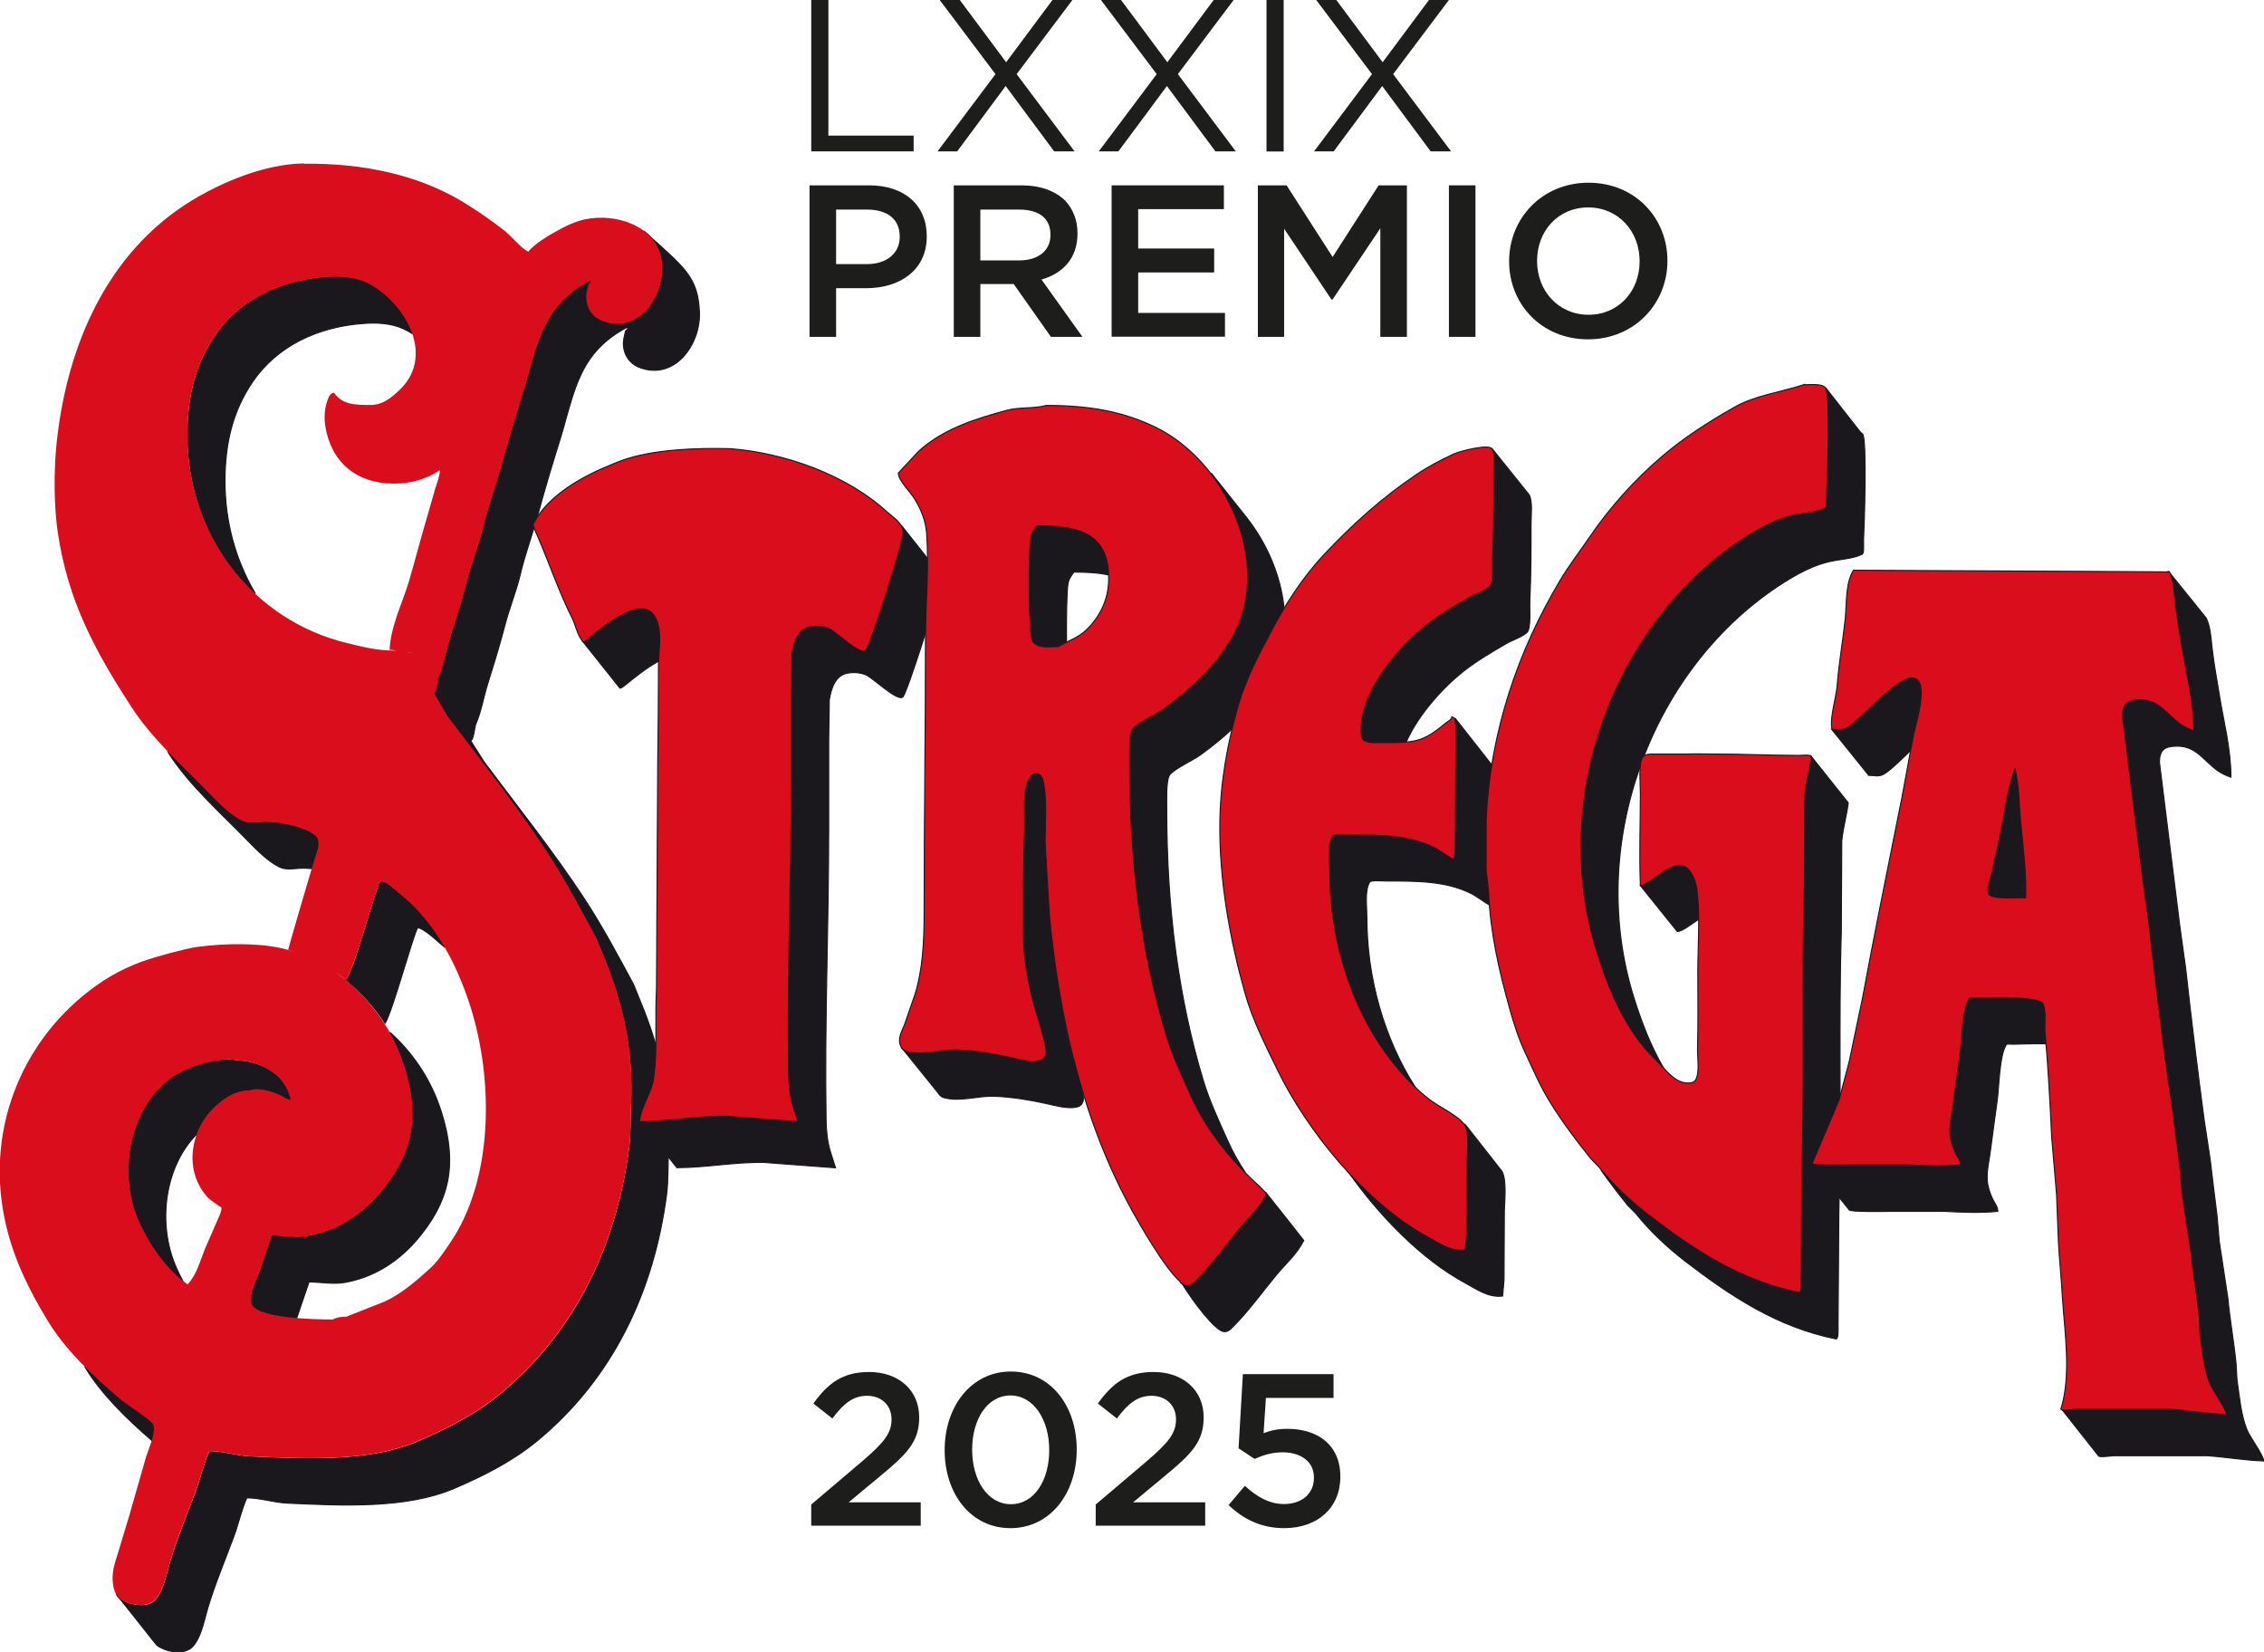 <svg xmlns="http://www.w3.org/2000/svg" id="Livello_1" data-name="Livello 1" viewBox="0 0 146.6 106.96"><g><path d="M9.85,93.28c-1.63-1.41-3.29-3.01-4.37-4.81,.75,.75,1.53,1.45,2.32,2.12,.35,.3,2.04,1.37,2.15,1.66,.09,.25,.02,.63-.1,1.03Z" fill="#1a181c" fill-rule="evenodd" stroke="#1a181c" stroke-miterlimit="3.86" stroke-width=".07"></path><path d="M25.31,66.89c1.38,1.25,2.46,2.85,3.09,4.58,.53,1.46,.92,3.22,.6,4.93-.29,1.52-1.1,2.84-2.11,3.99-1.23,1.39-2.79,2.34-4.61,2.65-.74,.12-1.56-.04-2.27-.04l-.77,2.26-.03,.09c-1.39-.12-2.8-.37-2.93-.97-.14-.69,.36-1.52,.56-2.11l.76-2.26c.72,0,1.53,.16,2.28,.04,1.81-.31,3.37-1.26,4.6-2.65,1.01-1.15,1.83-2.47,2.12-4,.32-1.7-.07-3.47-.61-4.92-.21-.56-.46-1.12-.76-1.65l.07,.06Z" fill="#1a181c" fill-rule="evenodd" stroke="#1a181c" stroke-miterlimit="3.86" stroke-width=".07"></path><path d="M12.71,73.46c-2.12,2.17-2.53,5.94-1.25,8.71,.12,.27,.25,.53,.4,.81-1.23-.99-2.18-2.45-2.81-3.79-1.55-3.36-.58-8.22,2.86-9.87,.55-.27,1.22-.49,1.84-.6l.88-.12,1.3,.14c1.41,.26,2.58,1.02,2.91,2.49-.25,0-.52-.22-.72-.31-.46-.21-1.36-.51-1.92-.3-.82,0-1.47,.37-2.04,.85-.64,.53-1.18,1.22-1.44,2.01Z" fill="#1a181c" fill-rule="evenodd" stroke="#1a181c" stroke-miterlimit="3.86" stroke-width=".07"></path><path d="M22.4,63.45c.41-.08,1.86-5.61,2.24-6.37,.42,0,.78,.42,1.09,.66,1.29,.99,2.29,2.24,3.08,3.6-.31-.24-1.36-1.27-1.77-1.27-.36,.7-1.61,5.37-2.1,6.18-.69-1.08-1.53-2-2.54-2.81Z" fill="#1a181c" fill-rule="evenodd" stroke="#1a181c" stroke-miterlimit="3.86" stroke-width=".07"></path><path d="M10.87,48.65c.89,.94,1.85,1.83,2.74,2.76,.59,.61,1.34,1.38,2.1,1.74,.45,.22,1.02,.07,1.54,.07,.93,0,2.68,.34,3.26,.96,.15,.16,.15,.46,.12,.69l-.44,1.37c-.2-.02-.39-.03-.54-.03-.53,0-1.1,.15-1.54-.07-.76-.36-1.5-1.13-2.1-1.74-1.76-1.81-3.73-3.54-5.08-5.62l-.06-.13Z" fill="#1a181c" fill-rule="evenodd" stroke="#1a181c" stroke-miterlimit="3.86" stroke-width=".07"></path><path d="M26.7,21.6c-.19-.12-.38-.22-.57-.31-.78-.37-1.77-.42-2.69-.34-2.85,.22-5.51,1.44-7.1,3.8-1.25,1.85-1.77,3.9-1.77,6.41,0,2.68,.71,5.16,1.97,7.28-2.74-2.53-4.37-6.2-4.37-10.27,0-2.51,.52-4.57,1.77-6.41,1.59-2.37,4.26-3.58,7.1-3.81,.92-.07,1.92-.03,2.7,.34,1.25,.59,2.47,1.89,2.97,3.31Z" fill="#1a181c" fill-rule="evenodd" stroke="#1a181c" stroke-miterlimit="3.86" stroke-width=".07"></path><path d="M28.09,44.92c.18-.04,.25-.91,.31-1.04,.36-.84,.5-1.77,.78-2.64,.39-1.24,.79-2.49,1.11-3.76,.28-1.1,.73-2.17,.99-3.26,.31-1.33,.78-2.58,1.14-3.87,.47-1.71,.99-3.42,1.5-5.09,.53-1.7,.87-3.54,1.87-5,.62-.91,1.44-1.58,2.46-2.11v.18c-.18,0-.18,.29-.21,.43-.22,.83,.15,1.69,.92,2,2.3,.93,4.03-1.46,3.93-3.57-.04-.83-.4-1.5-.91-1.99l-.3-.25c2.68,2.41,3.5,2.97,3.61,5.24,.1,2.11-1.63,4.51-3.93,3.58-.78-.32-1.15-1.17-.93-2,.04-.14,.04-.43,.21-.43v-.17c-1.01,.52-1.83,1.2-2.46,2.1-1,1.46-1.34,3.3-1.86,5-.52,1.67-1.04,3.38-1.5,5.09-.36,1.29-.83,2.55-1.14,3.87-.26,1.09-.71,2.17-.99,3.27-.33,1.27-.72,2.53-1.11,3.77-.27,.88-.42,1.81-.78,2.64-.06,.13-.13,1.04-.33,1.04l.89,1.4c2.16,2.89,4.45,5.76,6.42,8.75,1.21,1.84,2.22,3.74,3.25,5.65l.71,1.76c1.08,2.81,1.7,5.62,1.55,8.98-.05,.95-.01,1.91-.12,2.81-.82,6.3-3.47,11.93-8.4,16-1.62,1.33-3.5,2.27-5.39,3.08-3.08,1.3-7.12,1.11-10.77,.94-.91-.04-1.73-.34-2.63-.34-.36,.82-.53,1.68-.85,2.53-.56,1.51-1.21,3.05-1.67,4.59-.23,.78-.45,2.02-1.05,2.57-.49,.44-1.43,.31-1.95,.03-.1-.05-.16-.08-.21-.11-.2-.14-.04-.03-2.72-3.37,.11,.2,.28,.36,.53,.49,.52,.27,1.47,.4,1.95-.03,.6-.55,.82-1.79,1.05-2.57,.46-1.54,1.11-3.09,1.67-4.6,.31-.85,.49-1.7,.85-2.52,.9,0,1.72,.3,2.63,.34,3.65,.17,7.7,.35,10.77-.94,1.89-.8,3.78-1.75,5.4-3.08,4.93-4.06,7.58-9.69,8.4-16,.11-.89,.08-1.85,.12-2.8,.15-3.37-.47-6.17-1.54-8.99l-.72-1.75c-1.03-1.91-2.04-3.81-3.24-5.65-1.97-3-4.26-5.88-6.43-8.76l-.87-1.41Z" fill="#1a181c" fill-rule="evenodd" stroke="#1a181c" stroke-miterlimit="3.86" stroke-width=".07"></path><path d="M14.62,68.59l-.88,.12c-.62,.11-1.28,.34-1.84,.6-3.43,1.65-4.41,6.51-2.86,9.87,.67,1.45,1.73,3,3.11,3.98,.6-.65,.81-1.54,1.12-2.3l.96-2.2c.04-.11,.21-.52,.03-.52-.31-.24-.66-.42-.92-.74-1.55-1.86-.89-4.56,.81-5.96,.57-.48,1.23-.85,2.04-.85,.56-.21,1.46,.09,1.92,.3,.2,.09,.47,.31,.72,.31-.33-1.46-1.5-2.23-2.91-2.49l-1.3-.14ZM19.71,10.6c3.77-.04,7.27,.7,10.16,2.41,.96,.58,1.89,1.21,2.8,1.93,.54,.43,.95,1.02,1.53,1.36,.42-.5,1.07-.89,1.56-1.18,.76-.44,1.57-.87,2.48-.98,2.15-.28,4.53,.77,4.64,3.04,.09,2.12-1.63,4.51-3.93,3.57-.78-.32-1.14-1.17-.92-2,.04-.14,.04-.43,.21-.43v-.18c-1.01,.52-1.83,1.2-2.46,2.11-1,1.46-1.34,3.3-1.87,5-.51,1.67-1.03,3.38-1.5,5.09-.36,1.29-.83,2.54-1.14,3.87-.27,1.09-.71,2.17-.99,3.26-.32,1.27-.72,2.52-1.11,3.76-.28,.87-.42,1.8-.78,2.64-.06,.13-.13,1.04-.33,1.04-.4-.69-1.2-2.64-1.34-2.64-.25-.02-1.45-.23-1.49-.19,.05-1.5,.85-3.09,1.26-4.47,.42-1.46,.8-2.92,1.23-4.36l.48-1.68c.11-.34,.28-.75,.28-1.13-.91,.6-1.86,.87-2.99,.87-2.42,0-4.04-1.4-4.42-3.68-.11-.69-.05-1.35,.25-1.99,.08-.1,.15-.21,.31-.21,.54,.78,1.37,.79,2.37,.79,.76,0,1.31-.43,1.9-1,2.39-2.32,.14-5.84-2.19-6.94-.78-.37-1.78-.41-2.7-.34-2.84,.23-5.51,1.44-7.1,3.81-1.25,1.84-1.77,3.9-1.77,6.41,0,6.54,4.25,12.01,10.35,13.48,.94,.23,1.92,.48,3,.48,.31-.02,.95,.14,1.26,.16,.21,.24,.47,.9,.91,1.79l1.28,2.25c2.17,2.88,4.46,5.76,6.43,8.76,1.21,1.84,2.21,3.74,3.24,5.65l.72,1.75c1.08,2.82,1.7,5.62,1.54,8.99-.05,.95-.01,1.91-.12,2.8-.82,6.31-3.47,11.94-8.4,16-1.62,1.33-3.5,2.28-5.4,3.08-3.08,1.29-7.12,1.11-10.77,.94-.91-.05-1.73-.34-2.63-.34-.36,.82-.54,1.68-.85,2.52-.56,1.51-1.21,3.05-1.67,4.6-.23,.78-.45,2.02-1.05,2.57-.49,.43-1.44,.3-1.95,.03-.53-.28-.69-.7-.73-1.28-.07-.77,.22-1.4,.4-2.04l.69-2.29,1.07-3.74c.15-.48,.65-1.57,.47-2.08-.11-.28-1.8-1.36-2.15-1.66-1.75-1.49-3.55-3.17-4.71-5.1-1.16-1.91-2.14-3.88-2.67-6.12-1.43-6.01,.92-11.79,5.39-15.22,1.16-.9,2.42-1.57,3.8-2.02,.51-.17,2.41-.71,3.17-.81,2.07-.28,3.84-.18,4.74-.05,3.93,.56,7.15,3.6,8.48,7.2,.54,1.45,.93,3.22,.61,4.92-.29,1.52-1.11,2.85-2.12,4-1.23,1.39-2.79,2.34-4.6,2.65-.75,.12-1.56-.04-2.28-.04l-.76,2.26c-.2,.59-.7,1.43-.56,2.11,.21,1.01,4.17,1.07,5.28,1.07,.24-.14,.56-.18,.88-.18l2.45-.97c1.07-.48,2.07-1.34,2.95-2.14,.49-.44,.88-1.03,1.24-1.56,3.01-4.29,2.93-11.17,1.15-16.13-.91-2.54-2.28-5.01-4.51-6.73-.31-.24-.67-.66-1.09-.66-.38,.75-1.85,6.28-2.24,6.37-.98-.84-2.74-1.66-3.72-1.94,.17-.67,1.41-4.86,1.41-4.86l.54-1.77c.03-.23,.03-.53-.12-.69-.57-.62-2.33-.96-3.26-.96-.53,0-1.1,.15-1.54-.07-.76-.36-1.5-1.12-2.1-1.74-1.76-1.82-3.74-3.55-5.08-5.63-2.35-3.62-4.11-6.84-4.77-11.31-.22-1.49-.32-3.94,0-6.4,.79-6.28,3.55-12.2,9.19-15.38,1.29-.73,4.05-2.07,6.77-2.1Z" fill="#d90d1c"></path><path d="M41.41,72.61c1.89,.02,3.7-.36,5.62-.33l4.65,.35-.36-1.14c-.17-.63-.24-1.35-.25-2.02-.1-6.3,.18-12.46,.18-18.71v-5.81l.04-2.63c.12-.72,.37-1.6,1.2-1.73,.41-.07,.85-.03,1.19,.11,.44,.2,1.97,1.7,2.36,1.45,.28-.18,2.45-7.02,2.45-7.66,0-.15-.06-.29-.11-.41l-.02-.07,2.44,3.08c.04,.12,.09,.24,.09,.38,0,.65-2.17,7.49-2.44,7.67-.4,.25-1.92-1.25-2.37-1.44-.34-.15-.77-.19-1.18-.12-.82,.13-1.08,1.01-1.2,1.73l-.04,2.63v5.8c0,6.25-.27,12.41-.17,18.71,0,.67,.08,1.4,.25,2.02l.36,1.14-4.65-.35c-1.92-.03-3.74,.34-5.62,.34l-2.4-3Z" fill="#1a181c" fill-rule="evenodd" stroke="#1a181c" stroke-miterlimit="3.86" stroke-width=".07"></path><path d="M42.65,42.81c-.86,.46-1.71,1.18-2.11,1.5-.09,.07-.32,.27-.4,.24l-2.42-3.04c0,.16,.32-.12,.42-.2,.87-.67,3.74-3.21,4.43-1.01,.25,.78,.11,1.65,.08,2.51Z" fill="#1a181c" fill-rule="evenodd" stroke="#1a181c" stroke-miterlimit="3.86" stroke-width=".07"></path><path d="M47.29,29.05c3.59,.28,7.57,1.73,10.13,4.08,.4,.36,1.06,.74,1.06,1.35,0,.65-2.17,7.49-2.45,7.66-.39,.25-1.92-1.25-2.36-1.45-.34-.15-.78-.18-1.19-.11-.82,.13-1.08,1.01-1.2,1.73l-.04,2.63v5.81c0,6.25-.28,12.42-.18,18.71,.01,.67,.09,1.39,.25,2.02l.36,1.14-4.65-.35c-1.92-.03-3.73,.35-5.62,.35,.12-1.02,.8-1.86,.94-2.91,.23-1.81,.07-3.78,.17-5.61l.08-14.58c.03-2.09,.05-4.29,.05-6.42,0-.95,.21-1.94-.07-2.8-.69-2.2-3.56,.34-4.43,1.01-.1,.08-.42,.36-.42,.2-.35-.43-.43-.99-.66-1.47-.88-1.74-1.5-3.62-2.28-5.4-.06-.14-.37-.77-.22-.77,.98-1.88,3.32-3.11,5.16-3.84,.57-.23,2.4-1.11,7.57-.98Z" fill="#d90d1c" fill-rule="evenodd" stroke="#1a181c" stroke-miterlimit="3.86" stroke-width=".07"></path><g><path d="M67.14,34.05c2.61,0,4.55,.43,4.65,3.18-.66-.15-1.41-.19-2.25-.19-.2,.27-.34,.45-.39,.8-.07,.41-.11,2.15-.09,3.76-.17,.08-.34,.17-.52,.28-.57,0-1.31,.15-1.66-.33-.3-.4-.27-5.91-.14-6.69,.06-.35,.2-.53,.4-.79Z" fill="#1a181c" fill-rule="evenodd" stroke="#1a181c" stroke-miterlimit="3.86" stroke-width=".07"></path><path d="M80.61,75.87c-.45-.69-.8-1.3-1.12-2.03-.57-1.27-1.16-2.53-1.57-3.87-1.64-5.43-2.37-11.27-2.37-17.56,0-.48-.05-1.86,.17-2.21,.24-.39,1.53-.97,1.99-1.31,1.79-1.29,3.56-2.92,4.59-4.87,1.81-3.45,.68-7.76-1.74-10.71l-2.14-2.69,.09,.14c2.17,2.93,3.11,6.99,1.39,10.27-1.03,1.95-2.81,3.58-4.59,4.87-.46,.33-1.75,.91-1.99,1.3-.22,.35-.17,1.73-.17,2.21,0,6.29,.72,12.13,2.37,17.56,.4,1.34,1,2.59,1.56,3.86,.82,1.85,2.08,3.62,3.56,5.12l-.04-.09Z" fill="#1a181c" fill-rule="evenodd" stroke="#1a181c" stroke-miterlimit="3.86" stroke-width=".07"></path><path d="M76.53,83.09c.82,1.33,2.14,3.02,2.69,3.12,.29,.05,.46-.16,.65-.34,1.02-1.03,1.89-2.26,2.81-3.36,.56-.68,1.33-1.35,1.7-2.14,.04,0,.05-.02,.04-.06l-2.42-3.06-.02,.12c-.37,.8-1.14,1.47-1.7,2.15-.92,1.1-1.78,2.33-2.81,3.36-.19,.18-.36,.39-.65,.34-.09-.02-.18-.04-.3-.13h0Z" fill="#1a181c" fill-rule="evenodd" stroke="#1a181c" stroke-miterlimit="3.86" stroke-width=".07"></path><path d="M58.38,67.83l2.39,2.96c.08,.14,.2,.24,.36,.28,1.07,.29,2.2-.15,3.32-.09,1.1,.05,2.21,.23,3.25,.46,.57,.12,1.38,.37,2.01,.24l.17-.06c.13-.07,.2-.17,.25-.31,.17-.43-.65-2.79-.79-3.34-.24-.93-.45-1.89-.57-2.88-.34-1.88-.62-3.87-.81-5.81l-.28-4.74c0-1.25,.14-2.82-.12-3.95-.05-.22-.17-.47-.41-.49-.34-.04-.53,.36-.61,.6-.3,.84-.15,1.91-.18,2.87-.07,2.24-.12,4.7-.08,7.03,.02,1.55,.3,2.99,.66,4.37,.14,.55,.96,2.92,.79,3.35-.05,.14-.12,.24-.26,.31l-.17,.06c-.63,.14-1.43-.12-2.01-.24-1.04-.23-2.15-.41-3.24-.46-.21,0-.43,0-.65,.02-.91,.07-1.81,.32-2.68,.08-.1-.03-.28-.17-.35-.25Z" fill="#1a181c" fill-rule="evenodd" stroke="#1a181c" stroke-miterlimit="3.86" stroke-width=".07"></path><path d="M67.14,34.05c-.2,.27-.34,.45-.4,.79-.13,.78-.16,6.29,.14,6.69,.35,.48,1.1,.33,1.66,.33,.63-.39,1.25-.54,1.82-1.09,.86-.84,1.41-1.93,1.43-3.22,.05-3.04-1.94-3.51-4.65-3.51Zm9.29,48.94c-1.01-.86-2.72-3.88-3.09-4.55-3.14-5.67-4.73-12.27-5.39-19.17l-.28-4.74c0-1.25,.14-2.82-.12-3.95-.05-.22-.17-.47-.41-.49-.34-.04-.53,.36-.61,.6-.3,.84-.15,1.91-.18,2.87-.07,2.24-.12,4.7-.08,7.03,.02,1.55,.3,2.99,.66,4.37,.14,.55,.96,2.92,.79,3.35-.05,.14-.12,.24-.26,.31l-.17,.06c-.63,.14-1.43-.12-2.01-.24-1.04-.23-2.15-.41-3.24-.46-1.12-.05-2.25,.39-3.32,.1-.28-.08-.45-.36-.47-.64-.03-.37,.18-.77,.31-1.07l.69-1.99c.49-1.57,.59-3.39,.59-5.19,0-6.06,.09-11.9,.09-18.02,0-2.22,.24-4.44,.07-6.67-.07-.83-.36-1.5-.75-2.16-.25-.44-1.08-1.22-1.08-1.71l1.31-1.41c1.61-1.46,3.67-2.1,5.74-2.66,.79-.21,1.76-.09,2.53-.31,2.75,0,5,.38,7.17,1.46,4.41,2.21,7.47,8.6,4.98,13.36-1.03,1.95-2.81,3.58-4.59,4.87-.46,.33-1.75,.91-1.99,1.3-.22,.35-.17,1.73-.17,2.21,0,6.29,.72,12.13,2.37,17.56,.4,1.34,1,2.59,1.56,3.86,.97,2.2,2.6,4.24,4.44,5.91,.06,.06,.31,.3,.45,.46v.14c-.37,.8-1.14,1.47-1.69,2.15-.92,1.1-1.78,2.33-2.81,3.36-.19,.18-.36,.39-.65,.34-.09-.02-.18-.04-.3-.13-.08-.05-.1-.1-.1-.1Z" fill="#d90d1c" fill-rule="evenodd" stroke="#1a181c" stroke-miterlimit="3.86" stroke-width=".07"></path></g><g><path d="M91.05,48.03c-.43,.04-.94,.04-1.61,.04-.36,0-.96,.06-1.18-.21-.17-.2-.14-.67-.11-.94,.15-2.34,2.37-5,4.18-6.43,.85-.68,1.84-1.26,2.76-1.79,.41-.25,.95-.39,1.34-.71,.14-.12,.17-.31,.2-.48,.07-.51,0-1.04,.03-1.58,.07-1.59,.07-3.34,.07-5.01,0-.55,.12-1.43-.12-1.88l2.41,3c.23,.43,.12,1.31,.12,1.86,0,1.67,0,3.42-.08,5.01-.02,.54,.04,1.06-.03,1.58-.02,.18-.05,.37-.19,.49-.4,.32-.92,.46-1.34,.71-.93,.54-1.91,1.12-2.76,1.79-1.33,1.06-2.89,2.78-3.68,4.55h0Z" fill="#1a181c" fill-rule="evenodd" stroke="#1a181c" stroke-miterlimit="3.86" stroke-width=".07"></path><path d="M91.63,70.37c-.32-.31-.63-.65-.92-.98-2.94-3.33-4.59-8.17-4.59-12.97,0-.72-.15-1.73,.17-2.28,0-.16,.86-.09,1.05-.09,2.08,0,3.9,0,5.52,.81,.4,.2,.78,.52,1.24,.77,.13,0,.13-.72,.14-.88l.04-5.71c0-.82,.12-1.81-.06-2.54l2.38,3.03c.17,.73,.08,1.7,.08,2.51l-.04,5.71c0,.17,0,.88-.14,.88-.46-.26-.84-.58-1.24-.78-1.63-.81-3.45-.81-5.52-.81-.2,0-1.06-.07-1.06,.09-.32,.55-.17,1.57-.17,2.28,0,3.91,1.12,7.83,3.12,10.96h0Z" fill="#1a181c" fill-rule="evenodd" stroke="#1a181c" stroke-miterlimit="3.86" stroke-width=".07"></path><path d="M87.35,75.94c1.58,1.7,3.34,3.18,5.14,4.16,.7,.38,1.46,.95,2.4,.82l.09-1.05,.02-4.48c.02-.65,.16-1.95-.11-2.49-.02-.05-.01-.09-.05-.14l2.42,3.08c.31,.59,.17,1.89,.15,2.54l-.02,4.48-.09,1.05c-.93,.12-1.69-.45-2.4-.83-2.84-1.53-5.59-4.35-7.64-7.27l.11,.13Z" fill="#1a181c" fill-rule="evenodd" stroke="#1a181c" stroke-miterlimit="3.86" stroke-width=".07"></path><path d="M96.62,29.07c.25,.43,.11,1.31,.11,1.86,0,1.67,0,3.42-.07,5.01-.03,.53,.04,1.07-.03,1.58-.03,.18-.06,.36-.2,.48-.39,.32-.92,.46-1.34,.71-.93,.53-1.91,1.11-2.76,1.79-1.81,1.44-4.03,4.09-4.18,6.43-.02,.27-.05,.74,.11,.94,.22,.26,.82,.21,1.18,.21,2.13,0,2.64,.02,4.13-1.23,.12-.11,.44-.24,.44-.44l.18,.09c.18,.73,.08,1.73,.08,2.55l-.04,5.71c0,.17,0,.88-.14,.88-.47-.26-.84-.58-1.24-.77-1.62-.81-3.45-.81-5.52-.81-.19,0-1.05-.07-1.05,.09-.32,.55-.17,1.57-.17,2.28,0,4.8,1.66,9.64,4.59,12.97,.6,.68,1.31,1.4,2.03,1.91,.54,.39,1.86,1.02,2.15,1.6,.27,.53,.13,1.84,.11,2.49l-.02,4.48-.09,1.05c-.94,.12-1.69-.44-2.4-.82-4.01-2.16-7.83-6.87-9.76-10.84-.77-1.58-1.61-3.23-2.1-4.96-.95-3.39-1.69-7.29-1.63-11.14,.04-2.65,.53-5.21,1.21-7.57,.48-1.63,1.26-3.12,2.05-4.61,.93-1.79,2.1-3.62,3.52-5.12,1.85-1.97,3.77-3.68,5.94-5.14,.75-.51,1.59-.95,2.41-1.33,.42-.2,2.29-.67,2.49-.34Z" fill="#d90d1c" fill-rule="evenodd" stroke="#1a181c" stroke-miterlimit="3.86" stroke-width=".07"></path></g><g><path d="M109.99,59.53c0-.65-.04-1.3-.11-1.92-.07-.5-.26-1.09-.66-1.42-.86-.71-2.37,1.14-3,1.15l2.39,2.97c.31,0,.82-.42,1.37-.78Z" fill="#1a181c" fill-rule="evenodd" stroke="#1a181c" stroke-miterlimit="3.86" stroke-width=".07"></path><path d="M106.49,48.86c1.85-4.72,5.14-8.8,9.36-11.36,.78-.47,1.7-.94,2.62-1.14,.65-.15,1.5-.18,2.1-.47,.15,0,.09-.79,.1-.97,.05-.84,.23-6.46-.06-6.82l-.15-.13-2.25-2.87c.3,.37,.12,5.98,.07,6.83-.01,.18,.05,.96-.1,.96-.59,.3-1.44,.32-2.1,.47-.91,.2-1.84,.67-2.62,1.14-8.62,5.22-13.3,16.86-10.05,27.13,.78,2.48,1.84,5.07,3.78,6.95,.17,.17,.36,.39,.53,.57-.83-1.42-1.43-2.99-1.91-4.52-1.57-4.99-1.3-10.29,.41-15.03,.02-.21,.07-.43,.13-.55,.03-.07,.09-.16,.15-.2Z" fill="#1a181c" fill-rule="evenodd" stroke="#1a181c" stroke-miterlimit="3.86" stroke-width=".07"></path><path d="M103.69,75.76c.87,1.05,1.95,2.05,3.02,2.88,3.02,2.33,6.01,4.29,9.79,5.05,.17,0,.13-.61,.13-.79l.05-7.38c.18-5.91-.02-12.36,.16-18.26l.03-5.8c.08-.86,.32-1.66,.41-2.49l2.4,3.01c-.1,.82-.34,1.62-.42,2.47l-.03,5.8c-.18,5.9,.02,12.36-.16,18.28l-.05,7.37c0,.18,.03,.79-.13,.79-3.78-.76-6.77-2.73-9.79-5.05-1.14-.88-2.29-1.96-3.18-3.08l-.52-.52c-.6-.75-1.18-1.5-1.72-2.27Z" fill="#1a181c" fill-rule="evenodd" stroke="#1a181c" stroke-miterlimit="3.86" stroke-width=".07"></path><path d="M116.85,24.91c.41,0,1.11-.09,1.36,.2,.31,.37,.12,5.98,.07,6.83-.01,.18,.05,.96-.1,.96-.59,.3-1.44,.32-2.1,.47-.91,.2-1.84,.67-2.62,1.14-8.62,5.22-13.3,16.86-10.05,27.13,.78,2.48,1.84,5.07,3.78,6.95,.5,.48,.92,1.1,1.55,1.41,.27,.12,.88,.24,1.06-.09,.27-.48,.11-1.44,.12-2.03,.05-1.62,.02-3.29,.02-4.92,0-1.72,.16-3.64-.06-5.35-.07-.5-.26-1.09-.66-1.42-.87-.71-2.38,1.15-3,1.15-.08-2.12,0-3.99,0-5.98,0-.61-.12-1.86,.12-2.3,.12-.22,.43-.24,.67-.24h2.28c.47-.02,1.17,0,1.67,0,1.9,0,3.66,.09,5.54,.09,.17,0,.79-.07,.79,.08-.1,.8-.34,1.61-.42,2.46l-.03,5.8c-.18,5.9,.02,12.36-.16,18.26l-.05,7.38c0,.18,.04,.79-.13,.79-3.78-.76-6.77-2.72-9.79-5.05-1.14-.88-2.28-1.95-3.18-3.08l-.51-.52c-.97-1.21-1.89-2.43-2.69-3.74-.62-1.01-1.08-2.1-1.58-3.16-.41-.88-.73-1.86-.99-2.81-.69-2.48-1.25-4.85-1.38-7.65l-.15-1.32v-3.24c.26-5.77,2.08-10.99,4.79-15.53,.57-.96,1.27-1.87,1.9-2.79,1.26-1.86,2.92-3.73,4.7-5.24,1.45-1.24,3.03-2.24,4.66-3.17,1.4-.8,3.01-.97,4.57-1.49Z" fill="#d90d1c" fill-rule="evenodd" stroke="#1a181c" stroke-miterlimit="3.86" stroke-width=".07"></path></g><g><path d="M140.43,37.01l2.43,3.01c.25,.52,.31,1.24,.37,1.85,.11,.99,.3,2.06,.47,3.07,.28,1.76,.76,3.54,.76,5.38-.31-.11-.58-.23-.84-.41-.89-.62-1.38-1.58-2.59-1.6-.3,0-.66,.02-.88,.18-.27,.19-.32,.54-.32,.86l1.3,10.46,.4,2.9c.37,3.32,.76,6.53,1.2,9.83l.39,2.56c.14,1.25,.29,2.39,.44,3.6l.14,1.66,.56,3.69c.14,1.45,.39,2.81,.53,4.22l.06,1.05c.16,1.09,.25,2.27,.65,3.26,.18,.45,1.08,1.67,1.08,2.01-1.27-.04-2.46-.26-3.69-.34h-5.97c-.2,0-1.05,.14-1.05-.01l-2.39-3.03c0,.16,.85,.04,1.05,.04h5.97c1.24,.09,2.43,.31,3.69,.35,0-.35-.9-1.57-1.07-2.01-.4-.99-.49-2.17-.65-3.26l-.05-1.05c-.14-1.4-.39-2.77-.53-4.22l-.56-3.69-.14-1.66c-.15-1.21-.31-2.35-.45-3.6l-.38-2.55c-.44-3.3-.83-6.51-1.2-9.83l-.4-2.9-1.3-10.46c0-.32,.05-.67,.32-.86,.22-.17,.57-.18,.88-.18,1.2,.02,1.69,.98,2.58,1.6,.27,.18,.54,.3,.84,.41,0-1.83-.47-3.62-.76-5.38-.17-1.01-.36-2.08-.46-3.07-.07-.6-.15-1.36-.4-1.87Z" fill="#1a181c" fill-rule="evenodd" stroke="#1a181c" stroke-miterlimit="3.86" stroke-width=".07"></path><path d="M117.32,75.33l2.42,3c0,.15,2.41,.1,2.59,.1h3.6c1.12,.06,2.32,.11,3.43,0,0-.33-.21-.53-.33-.8-.18-.37-.32-.79-.35-1.22-.04-.66,.14-1.34,.21-1.94,.14-1.12,.3-2.18,.44-3.26,.12-.93,.14-2.8,.55-3.51,0-.15,.3-.09,.44-.09,.35,0,1.27-.05,2.17-.03l-.07-.68c-.05-.61,.09-1.36-.12-1.89-.22-.54-3.6-.4-4.38-.4-.14,0-.44-.06-.44,.09-.42,.71-.44,2.57-.56,3.51-.14,1.06-.3,2.14-.44,3.25-.08,.6-.25,1.27-.21,1.93,.02,.43,.17,.85,.34,1.23,.12,.27,.34,.47,.34,.8-1.11,.1-2.31,.06-3.43,0h-3.59c-.17,0-2.61,.04-2.61-.11Z" fill="#1a181c" fill-rule="evenodd" stroke="#1a181c" stroke-miterlimit="3.86" stroke-width=".07"></path><path d="M121,50.2c.33,0,.63,.1,.93-.05,.38-.19,1.04-.84,1.76-1.53l.13-.69c.18-1.01,.59-2.1,.56-3.18-.01-.31-.06-.61-.31-.78-.91-.64-3.61,2.71-4.53,3.17-.3,.15-.59,.07-.94,.07l2.4,2.98Z" fill="#1a181c" fill-rule="evenodd" stroke="#1a181c" stroke-miterlimit="3.86" stroke-width=".07"></path><path d="M120.01,36.92c20.46,.1,19.13,.1,20.47,.11,.26,.51,.29,1.24,.36,1.84,.11,.99,.29,2.06,.46,3.07,.29,1.76,.76,3.54,.76,5.38-.3-.11-.57-.23-.84-.41-.89-.62-1.39-1.58-2.58-1.6-.31,0-.66,.01-.88,.18-.27,.19-.32,.54-.32,.86l1.3,10.46,.4,2.9c.37,3.32,.76,6.53,1.2,9.83l.38,2.55c.14,1.26,.3,2.4,.45,3.6l.14,1.66,.56,3.69c.14,1.44,.39,2.81,.53,4.22l.05,1.05c.16,1.09,.25,2.27,.65,3.26,.17,.44,1.07,1.66,1.07,2.01-1.26-.04-2.45-.26-3.69-.34h-5.97c-.2,0-1.06,.15-1.06-.01,.68-2.2,.25-4.9,.1-7.2-.07-1.2-.19-2.43-.26-3.6l-.12-3.07-.32-3.78c-.11-2.28-.22-4.51-.43-6.68-.05-.61,.09-1.36-.12-1.89-.22-.54-3.6-.4-4.38-.4-.14,0-.44-.06-.44,.09-.42,.71-.44,2.57-.56,3.51-.14,1.06-.3,2.14-.44,3.25-.08,.6-.25,1.27-.21,1.93,.02,.43,.17,.85,.34,1.23,.12,.27,.34,.47,.34,.8-1.11,.1-2.31,.06-3.43,0h-3.59c-.17,0-2.59,.06-2.59-.09l1.75-4.13,.65-2.46,.85-4.05c.81-4.39,1.71-8.74,2.57-13.08l.68-3.68c.18-1.01,.59-2.1,.56-3.18-.01-.31-.06-.61-.31-.78-.91-.64-3.61,2.71-4.53,3.17-.3,.15-.59,.08-.93,.08-.17-.7,.27-2.06,.33-2.82,.12-1.51,.38-2.95,.53-4.4,.09-1.02,.02-2.31,.54-3.09Z" fill="#d90d1c" fill-rule="evenodd" stroke="#1a181c" stroke-miterlimit="3.86" stroke-width=".07"></path><path d="M130.46,49.78c-.51,1.44-.67,3.05-1,4.56-.17,.79-.36,1.56-.53,2.37-.07,.32-.27,.76-.18,1.12,.09,.42,1.76,.28,2.24,.29,.12,0,.18,.06,.18-.08,.03-1.69-.18-3.23-.33-4.83-.11-1.15-.09-2.35-.37-3.43Z" fill="#1a181c" fill-rule="evenodd" stroke="#1a181c" stroke-miterlimit="3.86" stroke-width=".07"></path></g></g><g><path d="M52.52,97.42l3.38-2.87c1.33-1.15,1.83-1.75,1.83-2.65,0-.95-.69-1.53-1.58-1.53s-1.51,.48-2.25,1.47l-1.23-.97c.94-1.3,1.88-2.04,3.61-2.04,1.91,0,3.24,1.18,3.24,2.93v.03c0,1.56-.81,2.37-2.55,3.8l-2.02,1.68h4.67v1.51h-7.09v-1.36Z" fill="#1d1d1b"></path><path d="M61.17,93.9v-.03c0-2.8,1.71-5.07,4.29-5.07s4.26,2.24,4.26,5.04v.03c0,2.8-1.71,5.07-4.29,5.07s-4.26-2.24-4.26-5.04Zm6.77,0v-.03c0-1.93-1-3.52-2.51-3.52s-2.48,1.56-2.48,3.49v.03c0,1.93,.98,3.52,2.51,3.52s2.48-1.57,2.48-3.49Z" fill="#1d1d1b"></path><path d="M70.94,97.42l3.38-2.87c1.33-1.15,1.83-1.75,1.83-2.65,0-.95-.69-1.53-1.58-1.53s-1.51,.48-2.25,1.47l-1.23-.97c.94-1.3,1.88-2.04,3.61-2.04,1.91,0,3.24,1.18,3.24,2.93v.03c0,1.56-.81,2.37-2.55,3.8l-2.02,1.68h4.67v1.51h-7.09v-1.36Z" fill="#1d1d1b"></path><path d="M79.55,97.45l1.06-1.25c.79,.73,1.61,1.18,2.52,1.18,1.18,0,1.95-.67,1.95-1.7v-.03c0-1.01-.84-1.62-2.03-1.62-.71,0-1.3,.2-1.81,.43l-1.04-.69,.28-4.8h5.87v1.54h-4.38l-.15,2.28c.46-.17,.9-.28,1.55-.28,1.91,0,3.42,1.01,3.42,3.08v.03c0,2-1.47,3.32-3.64,3.32-1.51,0-2.66-.6-3.6-1.5Z" fill="#1d1d1b"></path></g><g><path d="M52.53,0h1.11V8.78h5.52v1.02h-6.63V0Z" fill="#1d1d1b"></path><path d="M69.44,0l-3.61,4.8,3.75,5h-1.32l-3.14-4.23-3.14,4.23h-1.27l3.75-5-3.61-4.8h1.3l3,4.03,3-4.03h1.29Z" fill="#1d1d1b"></path><path d="M79.88,0l-3.61,4.8,3.75,5h-1.32l-3.14-4.23-3.14,4.23h-1.27l3.75-5-3.61-4.8h1.3l3,4.03,3-4.03h1.29Z" fill="#1d1d1b"></path><path d="M82.01,0h1.11V9.81h-1.11V0Z" fill="#1d1d1b"></path><path d="M93.82,0l-3.61,4.8,3.75,5h-1.32l-3.14-4.23-3.14,4.23h-1.27l3.75-5-3.61-4.8h1.3l3,4.03,3-4.03h1.29Z" fill="#1d1d1b"></path><path d="M52.41,12h3.87c2.3,0,3.73,1.3,3.73,3.28v.03c0,2.19-1.75,3.35-3.92,3.35h-1.95v3.15h-1.72V12Zm3.73,5.1c1.3,0,2.12-.73,2.12-1.75v-.03c0-1.16-.83-1.75-2.12-1.75h-2v3.53h2Z" fill="#1d1d1b"></path><path d="M61.76,12h4.37c1.23,0,2.2,.36,2.83,.98,.52,.55,.81,1.26,.81,2.12v.03c0,1.61-.97,2.58-2.33,2.97l2.65,3.71h-2.04l-2.41-3.42h-2.16v3.42h-1.72V12Zm4.24,4.86c1.23,0,2.02-.63,2.02-1.64v-.03c0-1.06-.74-1.62-2.03-1.62h-2.51v3.29h2.52Z" fill="#1d1d1b"></path><path d="M71.98,12h7.27v1.54h-5.55v2.55h4.92v1.55h-4.92v2.62h5.62v1.54h-7.34V12Z" fill="#1d1d1b"></path><path d="M81.48,12h1.83l2.98,4.64,2.98-4.64h1.83v9.81h-1.72v-7.03l-3.1,4.62h-.06l-3.07-4.59v7h-1.7V12Z" fill="#1d1d1b"></path><path d="M93.82,12h1.72v9.81h-1.72V12Z" fill="#1d1d1b"></path><path d="M97.72,16.93v-.03c0-2.75,2.13-5.07,5.14-5.07s5.11,2.28,5.11,5.04v.03c0,2.75-2.13,5.07-5.14,5.07s-5.11-2.28-5.11-5.04Zm8.45,0v-.03c0-1.91-1.37-3.47-3.33-3.47s-3.31,1.54-3.31,3.45v.03c0,1.9,1.37,3.47,3.33,3.47s3.31-1.54,3.31-3.45Z" fill="#1d1d1b"></path></g></svg>